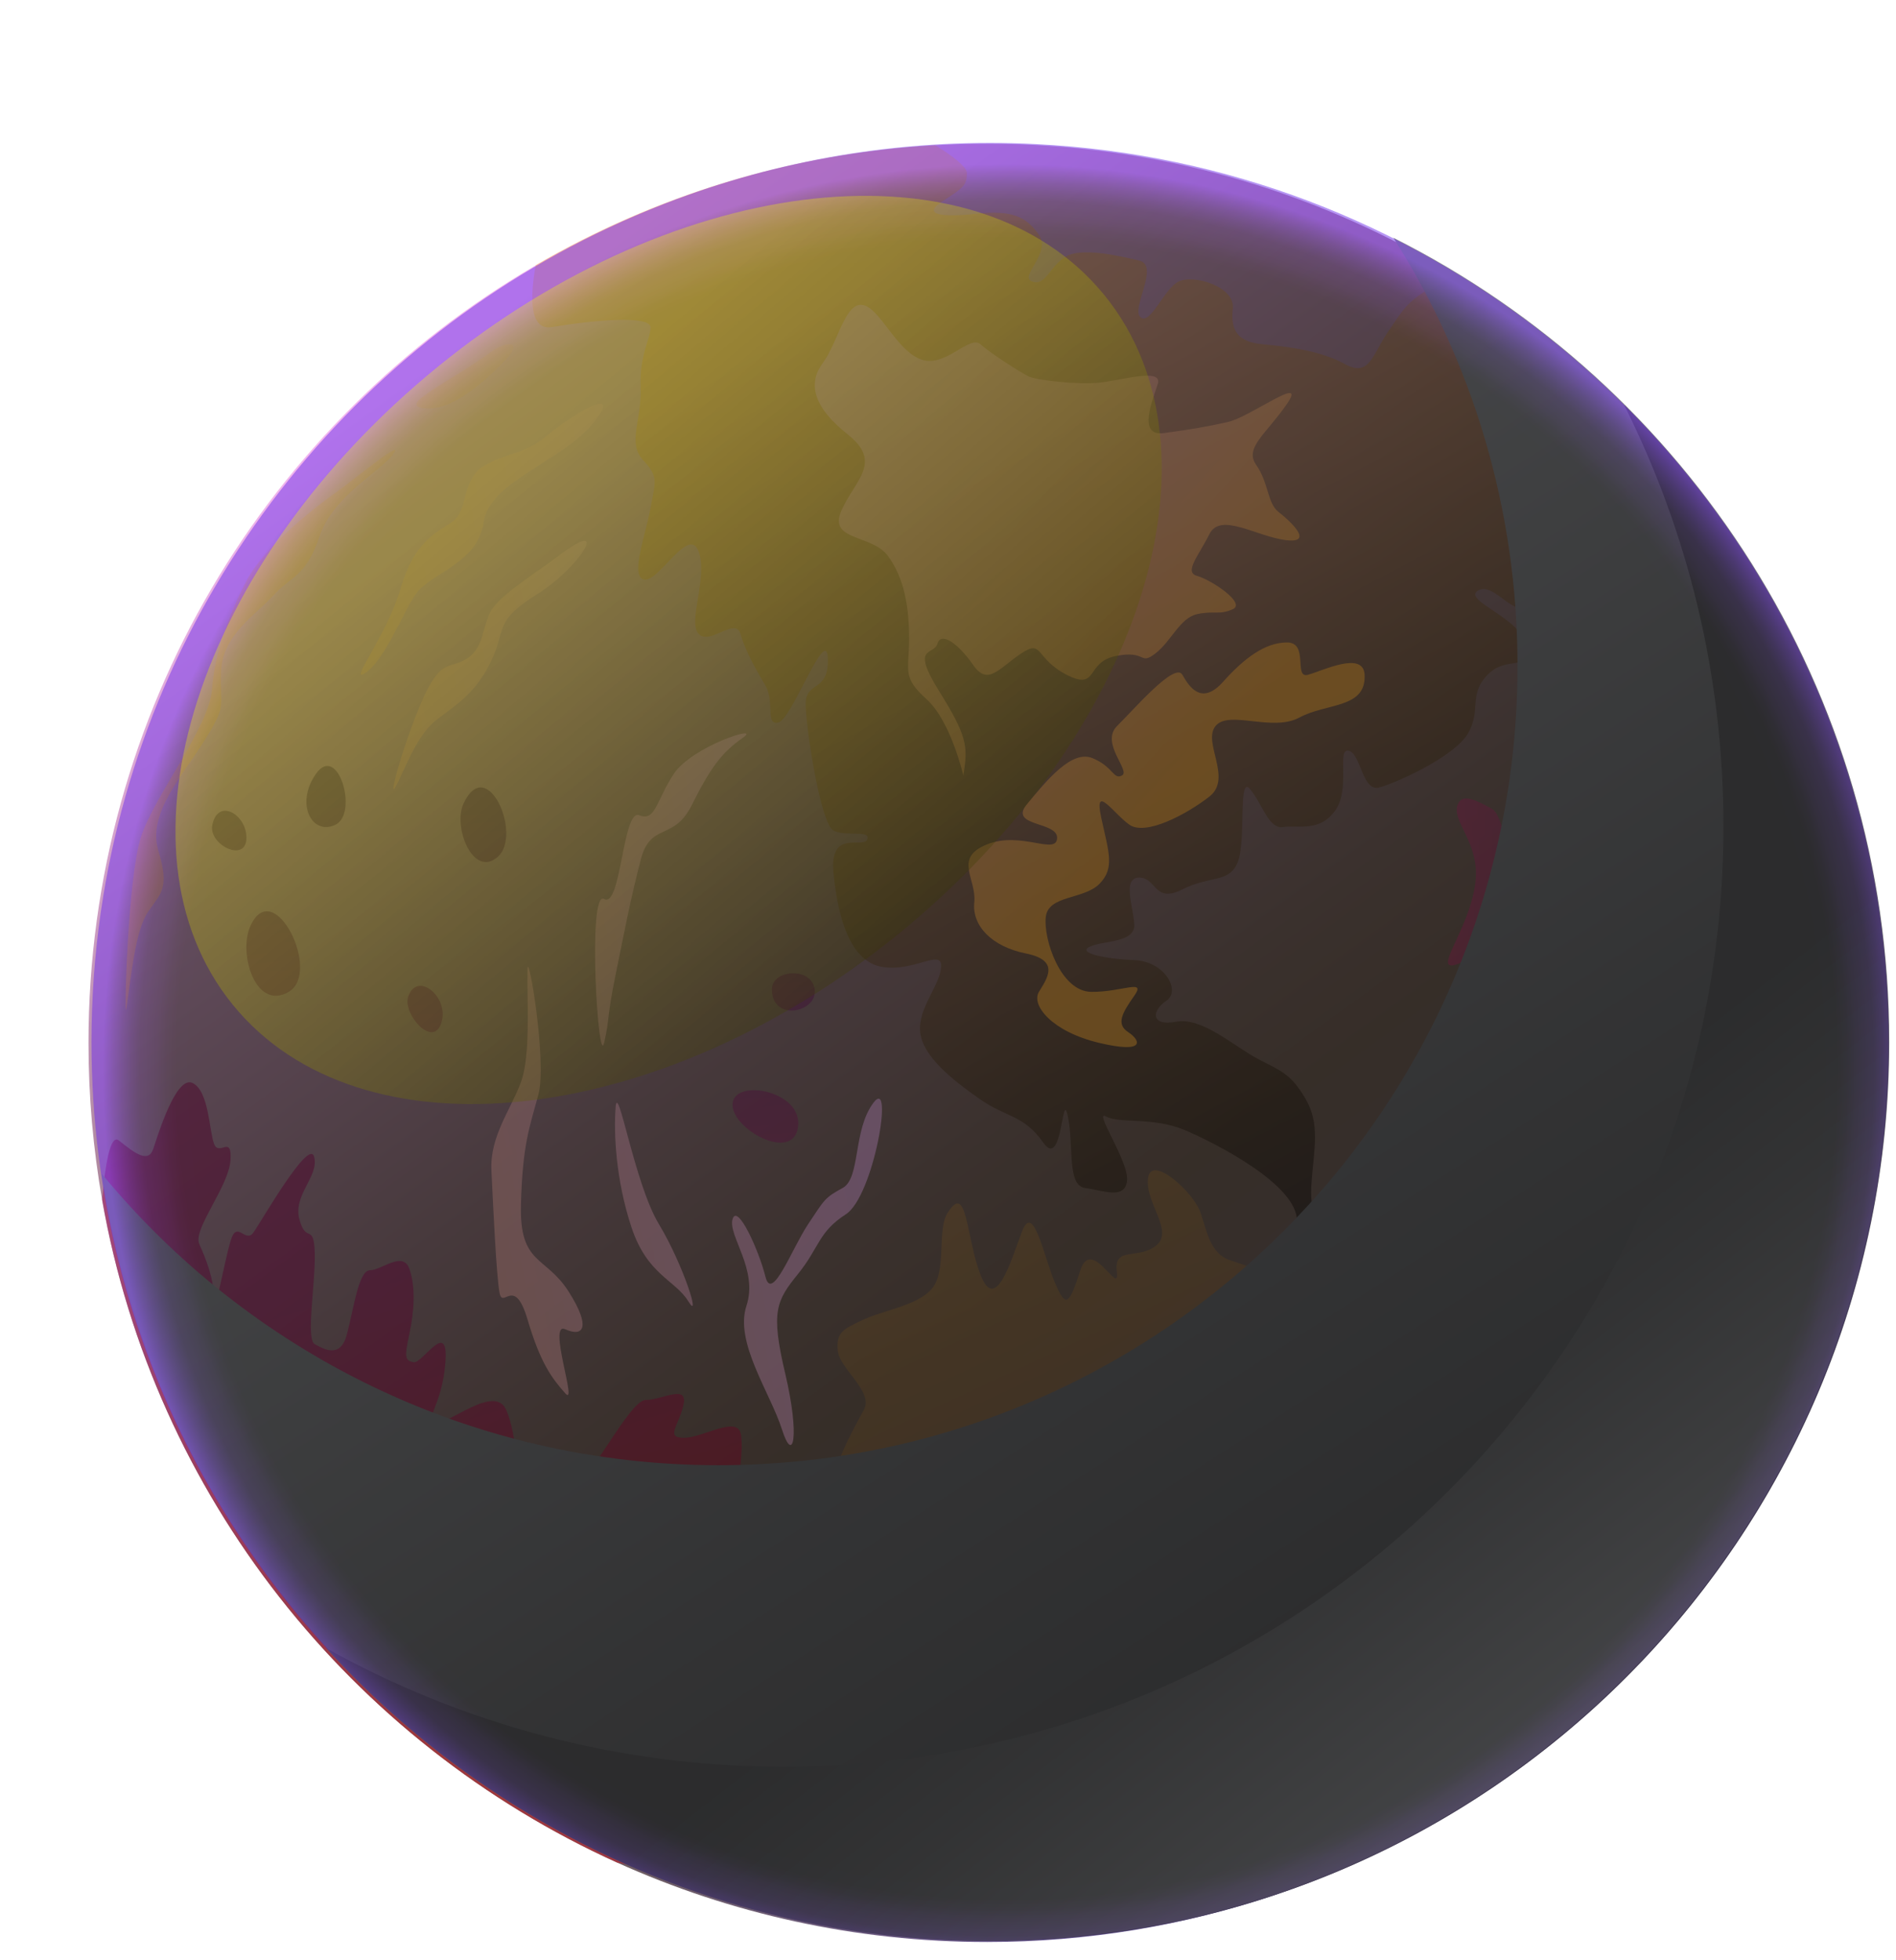 <svg width="90" height="93" viewBox="0 0 90 93" fill="none" xmlns="http://www.w3.org/2000/svg">
<path d="M89.516 49.476C89.516 52.155 89.269 54.774 88.797 57.317C86.804 68.059 80.783 77.382 72.366 83.668C65.252 88.987 56.422 92.135 46.857 92.135C40.594 92.135 34.652 90.785 29.293 88.366C16.667 82.653 7.32 70.974 4.848 56.928C4.424 54.508 4.201 52.022 4.201 49.481C4.201 33.731 12.736 19.972 25.438 12.585C31.067 9.311 37.513 7.283 44.399 6.894C45.213 6.846 46.034 6.822 46.862 6.822C54.771 6.822 62.177 8.974 68.528 12.727C69.062 13.04 69.586 13.368 70.106 13.707C81.794 21.315 89.521 34.495 89.521 49.481L89.516 49.476Z" fill="url(#paint0_linear_10_994)"/>
<path style="mix-blend-mode:multiply" opacity="0.6" d="M53.011 83.165C52.231 83.4 50.518 83.244 49.348 83.555C48.179 83.868 47.014 83.868 46.857 84.802C46.701 85.737 45.685 84.411 44.129 85.581C42.571 86.75 42.025 86.439 41.792 85.581C41.558 84.722 40.623 84.1 40.31 84.802C39.999 85.505 39.297 86.983 38.44 86.907C37.584 86.828 36.26 85.424 36.025 86.048C35.791 86.672 35.401 87.139 34.545 87.293C33.686 87.45 32.718 87.372 32.052 88.309C31.741 88.745 30.515 88.622 29.293 88.366C16.667 82.653 7.321 70.974 4.849 56.928C4.979 55.383 5.219 53.77 5.641 54.107C6.419 54.731 7.043 55.198 7.278 54.499C7.513 53.796 8.369 50.992 9.147 51.384C9.925 51.773 9.925 53.642 10.16 54.266C10.395 54.89 11.019 53.799 10.941 55.044C10.862 56.292 9.147 58.316 9.458 59.018C9.771 59.72 10.16 60.655 10.16 61.668C10.16 62.681 10.642 59.874 10.948 58.864C11.252 57.848 11.643 59.018 12.03 58.472C12.421 57.927 14.68 53.953 14.914 54.89C15.149 55.825 13.899 56.681 14.212 57.848C14.523 59.018 14.893 58.005 14.94 59.407C14.99 60.809 14.504 63.537 14.94 63.772C15.379 64.007 16.157 64.474 16.468 63.305C16.781 62.135 17.016 60.266 17.559 60.266C18.103 60.266 19.118 59.331 19.429 60.187C19.74 61.046 19.664 62.213 19.429 63.305C19.194 64.394 19.215 64.55 19.635 64.628C20.053 64.707 21.301 62.524 21.144 64.628C20.99 66.733 20.055 67.432 20.677 67.513C21.301 67.591 23.481 65.644 24.029 66.889C24.574 68.135 24.496 70.16 24.885 70.471C25.276 70.784 26.522 70.471 27.222 70.471C27.922 70.471 29.872 66.419 30.65 66.419C31.428 66.419 32.676 65.641 32.443 66.654C32.211 67.667 31.566 68.213 32.472 68.213C33.378 68.213 35.015 67.122 35.169 68.056C35.326 68.991 34.934 70.16 35.169 71.252C35.404 72.341 35.326 72.186 36.339 72.654C37.354 73.121 38.132 73.199 38.132 73.823C38.132 74.447 36.419 76.004 38.991 76.395C41.562 76.784 43.667 75.771 44.053 76.784C44.445 77.799 44.367 78.032 46.547 78.734C48.727 79.436 48.883 80.682 50.444 81.149C52.001 81.616 52.781 80.525 53.483 81.149C54.185 81.773 53.794 82.942 53.016 83.175L53.011 83.165Z" fill="url(#paint1_linear_10_994)"/>
<path style="mix-blend-mode:multiply" opacity="0.7" d="M29.221 76.153C28.132 77.085 28.856 77.633 29.79 77.712C30.725 77.79 31.66 78.257 31.114 76.933C30.568 75.61 30.13 75.375 29.218 76.155L29.221 76.153Z" fill="url(#paint2_linear_10_994)"/>
<path style="mix-blend-mode:multiply" opacity="0.7" d="M34.388 77.166C35.318 76.594 36.103 76.986 36.646 77.854C37.192 78.725 38.437 78.879 39.296 78.879C40.155 78.879 41.4 77.633 42.335 78.879C43.27 80.124 43.27 80.203 44.828 80.359C46.387 80.516 47.711 80.826 47.789 81.061C47.867 81.296 48.724 81.918 50.282 81.839C51.841 81.761 51.528 82.463 49.658 82.542C47.789 82.62 47.165 81.607 45.919 82.542C44.674 83.476 45.452 82.307 43.894 81.685C42.335 81.061 42.881 82.153 41.868 81.061C40.855 79.97 42.335 79.192 40.544 79.503C38.753 79.813 38.518 79.915 37.894 80.02C37.27 80.124 36.335 79.681 34.388 80.02C32.44 80.359 31.27 80.437 31.738 79.503C32.205 78.568 33.375 79.503 34.231 78.646C35.088 77.79 33.375 77.79 34.388 77.166Z" fill="url(#paint3_linear_10_994)"/>
<path style="mix-blend-mode:multiply" opacity="0.7" d="M37.117 81.14C35.873 81.512 37.352 82.463 38.44 82.309C39.532 82.153 39.453 80.44 37.117 81.14Z" fill="url(#paint4_linear_10_994)"/>
<path style="mix-blend-mode:screen" opacity="0.3" d="M44.985 57.531C44.484 58.323 44.907 60.024 44.361 60.958C43.815 61.893 42.024 62.128 41.011 62.595C39.998 63.063 39.688 63.219 39.766 64.076C39.844 64.932 41.481 66.023 41.011 66.88C40.544 67.736 39.04 70.386 39.754 70.853C40.466 71.321 41.557 71.71 41.946 72.023C42.335 72.334 44.596 72.101 44.985 72.49C45.374 72.879 45.841 73.971 45.998 74.673C46.154 75.375 48.102 74.95 48.726 75.707C49.35 76.464 47.791 78.412 48.726 78.646C49.661 78.881 49.865 78.412 51.281 79.114C52.7 79.816 53.556 80.44 54.256 79.894C54.958 79.349 54.567 77.868 55.815 78.412C57.06 78.957 56.282 79.892 57.684 79.19C59.086 78.487 56.828 76.127 59.321 77.852C61.814 79.576 62.905 80.435 63.294 78.409C63.683 76.383 64.307 75.681 63.294 74.514C62.281 73.347 60.958 71.864 61.971 71.553C62.984 71.242 65.242 70.618 64.699 69.527C64.153 68.436 62.362 69.606 62.362 68.047C62.362 66.488 64.153 65.475 62.597 65.397C61.038 65.319 59.169 66.488 59.793 65.008C60.417 63.528 61.662 61.191 60.727 60.724C59.793 60.256 59.325 60.1 58.391 59.789C57.456 59.478 57.3 58.465 56.989 57.531C56.678 56.596 54.652 54.726 54.495 55.894C54.339 57.063 55.741 58.387 54.885 59.089C54.028 59.791 52.859 59.089 53.015 60.334C53.172 61.582 51.817 58.619 51.286 60.256C50.754 61.893 50.6 62.126 50.054 60.802C49.509 59.478 49.042 56.985 48.496 58.465C47.95 59.946 47.251 62.282 46.548 60.491C45.846 58.7 45.924 56.05 44.99 57.531H44.985Z" fill="url(#paint5_linear_10_994)"/>
<path style="mix-blend-mode:multiply" opacity="0.7" d="M25.039 45.999C25.013 47.56 25.196 50.055 24.728 51.339C24.261 52.622 23.248 53.903 23.326 55.521C23.405 57.139 23.561 60.569 23.715 61.347C23.872 62.126 24.418 60.491 25.039 62.595C25.661 64.7 26.209 65.399 26.83 66.102C27.454 66.804 25.974 62.674 26.83 63.063C27.687 63.452 28.08 62.984 26.989 61.272C25.895 59.556 24.65 60.024 24.728 57.141C24.807 54.259 25.141 53.479 25.559 51.92C25.976 50.361 25.058 44.986 25.041 45.999H25.039Z" fill="url(#paint6_linear_10_994)"/>
<path style="mix-blend-mode:multiply" opacity="0.7" d="M28.675 49.477C28.393 50.731 27.871 42.182 28.675 42.649C29.48 43.116 29.558 38.365 30.338 38.675C31.116 38.986 31.116 38.051 31.975 36.728C32.832 35.404 36.26 34.313 35.247 35.013C34.234 35.715 33.688 36.493 32.832 38.208C31.975 39.923 30.884 38.986 30.417 40.78C29.949 42.573 29.667 44.051 29.223 46.234C28.78 48.416 28.962 48.2 28.678 49.477H28.675Z" fill="url(#paint7_linear_10_994)"/>
<path style="mix-blend-mode:multiply" opacity="0.7" d="M29.222 52.544C29.128 53.744 29.227 55.972 29.977 58.233C30.726 60.491 32.053 60.726 32.674 61.739C33.298 62.752 32.451 60.024 31.277 58.076C30.102 56.128 29.324 51.222 29.22 52.544H29.222Z" fill="url(#paint8_linear_10_994)"/>
<path style="mix-blend-mode:multiply" opacity="0.7" d="M41.46 52.321C40.475 53.626 40.858 55.894 39.999 56.361C39.14 56.828 39.142 56.907 38.362 58.076C37.581 59.246 36.642 61.815 36.334 60.569C36.025 59.324 35 57.063 34.773 57.841C34.545 58.619 36.006 60.225 35.432 61.955C34.858 63.684 36.571 66.092 37.116 67.81C37.662 69.527 37.973 68.125 37.273 65.165C36.573 62.204 36.855 61.711 37.883 60.437C38.91 59.165 38.831 58.463 40.155 57.606C41.479 56.75 42.452 51.004 41.46 52.319V52.321Z" fill="url(#paint9_linear_10_994)"/>
<path style="mix-blend-mode:multiply" opacity="0.7" d="M5.99 47.87C5.888 48.513 6.05 41.695 6.692 39.71C7.335 37.722 9.933 34.51 10.066 32.697C10.199 30.885 10.925 29.075 11.7 27.554C12.479 26.036 14.815 24.164 15.809 23.464C16.803 22.764 19.256 20.717 18.673 21.535C18.089 22.354 15.809 23.523 15.166 25.45C14.523 27.378 13.814 27.319 12.972 28.254C12.127 29.189 10.55 30.123 10.493 31.876C10.434 33.63 10.785 33.395 9.734 35.091C8.683 36.787 6.987 38.583 7.513 40.343C8.04 42.103 7.689 42.317 7.046 43.233C6.403 44.148 6.227 46.388 5.995 47.868L5.99 47.87Z" fill="url(#paint10_linear_10_994)"/>
<path style="mix-blend-mode:multiply" opacity="0.7" d="M28.247 19.956C26.738 21.932 23.249 22.76 22.948 24.807C22.644 26.852 20.307 27.144 19.607 28.372C18.905 29.599 18.146 31.411 17.328 31.938C16.509 32.465 18.378 30.126 19.021 27.905C19.664 25.685 20.715 25.277 21.477 24.75C22.236 24.223 21.906 22.762 22.948 22.122C23.989 21.479 24.864 21.595 25.975 20.66C27.085 19.725 29.585 18.205 28.247 19.958V19.956Z" fill="url(#paint11_linear_10_994)"/>
<path style="mix-blend-mode:multiply" opacity="0.7" d="M26.501 26.384C25.663 27.025 23.765 28.197 23.322 28.956C22.878 29.715 22.994 30.709 22.176 31.236C21.358 31.762 20.988 31.236 20.178 32.93C19.37 34.623 18.38 37.99 18.758 37.359C19.137 36.728 19.721 34.915 20.715 34.156C21.709 33.397 22.596 32.87 23.319 31.352C24.045 29.834 23.424 29.483 25.488 28.197C27.552 26.911 29.06 24.425 26.498 26.384H26.501Z" fill="url(#paint12_linear_10_994)"/>
<path style="mix-blend-mode:multiply" opacity="0.7" d="M23.323 16.684C21.254 18.198 18.768 19.256 20.18 19.372C21.594 19.488 23.2 17.91 24.032 17.035C24.865 16.16 24.025 16.169 23.323 16.684Z" fill="url(#paint13_linear_10_994)"/>
<path style="mix-blend-mode:screen" opacity="0.4" d="M73.19 26.444C72.898 27.554 72.955 27.789 72.44 28.605C71.923 29.423 70.913 27.554 70.151 28.021C69.392 28.489 72.312 29.366 72.431 30.65C72.547 31.936 71.555 31.058 70.618 32.009C69.684 32.96 70.327 33.686 69.684 34.794C69.041 35.9 66.294 37.136 65.475 37.359C64.657 37.582 64.6 35.734 64.014 35.617C63.43 35.501 64.13 37.43 63.371 38.467C62.612 39.503 61.618 39.124 60.916 39.237C60.214 39.351 59.922 38.13 59.338 37.435C58.755 36.742 59.163 39.883 58.755 40.898C58.346 41.913 57.469 41.517 56.126 42.196C54.781 42.877 54.9 41.636 54.081 41.636C53.263 41.636 53.789 42.981 53.842 43.856C53.894 44.732 52.385 44.615 51.742 44.907C51.099 45.199 52.385 45.491 53.842 45.55C55.298 45.609 56.067 47.012 55.365 47.479C54.662 47.946 54.605 48.705 55.832 48.473C57.058 48.24 58.579 49.642 59.689 50.226C60.8 50.81 61.267 50.928 61.969 52.126C62.671 53.324 62.377 54.491 62.261 56.029C62.145 57.563 62.436 57.706 63.43 59.986C64.424 62.266 65.008 62.322 64.133 62.673C63.257 63.025 63.49 62.382 62.847 61.447C62.204 60.512 61.502 59.635 61.561 57.941C61.62 56.247 57.763 54.259 56.242 53.616C54.722 52.973 53.144 53.324 52.504 52.968C51.861 52.61 53.614 55.134 53.498 56.029C53.381 56.921 52.387 56.479 51.51 56.363C50.634 56.247 50.983 54.375 50.691 52.968C50.399 51.559 50.456 55.545 49.522 54.209C48.587 52.876 47.768 53.03 46.483 52.126C45.197 51.222 43.795 50.11 43.679 48.969C43.562 47.828 44.613 46.779 44.673 45.873C44.732 44.969 43.387 46.134 41.866 45.873C40.346 45.612 39.764 43.505 39.563 41.401C39.363 39.297 40.991 40.291 41.166 39.824C41.342 39.356 40.172 39.707 39.563 39.404C38.955 39.1 38.244 34.507 38.244 33.397C38.244 32.287 39.354 32.87 39.295 31.236C39.235 29.599 37.601 34.099 36.958 34.275C36.315 34.45 36.782 33.281 36.332 32.522C35.881 31.762 35.38 30.885 35.145 30.066C34.911 29.248 33.684 30.65 33.157 30.066C32.631 29.483 33.625 27.378 33.157 26.152C32.69 24.925 31.288 27.613 30.586 27.497C29.884 27.381 30.645 25.393 30.878 24.107C31.11 22.821 31.286 22.646 30.526 21.827C29.767 21.009 30.467 19.958 30.41 18.38C30.351 16.803 30.878 16.101 30.878 15.531C30.878 14.962 28.306 15.166 26.202 15.517C25.132 15.695 25.151 14.146 25.428 12.58C31.058 9.306 37.504 7.278 44.39 6.889C45.157 7.354 45.897 7.909 45.897 8.213C45.897 8.796 45.721 8.915 44.727 9.558C43.733 10.2 44.727 10.317 46.364 10.141C48.001 9.966 48.701 10.258 49.313 11.135C49.922 12.011 48.35 13.123 48.992 13.356C49.635 13.588 49.811 12.653 50.57 12.186C51.329 11.719 53.082 12.127 54.076 12.362C55.07 12.597 53.668 14.642 54.136 15.05C54.603 15.458 55.246 13.704 55.948 13.356C56.65 13.005 58.636 13.591 58.52 14.642C58.404 15.692 58.755 16.219 59.922 16.331C61.091 16.444 62.669 16.627 63.836 17.27C65.006 17.913 65.122 16.862 65.881 15.752C66.64 14.642 66.756 14.35 67.926 13.648C68.279 13.434 68.45 13.095 68.517 12.725C69.05 13.038 69.575 13.365 70.094 13.704C70.267 14.649 70.566 15.6 71.081 15.987C72.251 16.862 73.418 17.272 73.354 18.266C73.287 19.26 72.483 19.436 72.191 20.02C71.9 20.603 72.132 23.291 72.775 24.169C73.418 25.046 73.477 25.338 73.183 26.448L73.19 26.444Z" fill="url(#paint14_linear_10_994)"/>
<path style="mix-blend-mode:multiply" opacity="0.7" d="M45.726 36.787C45.726 36.787 45.142 34.215 43.973 33.164C42.803 32.114 43.154 31.819 43.154 30.301C43.154 28.783 42.92 27.438 42.16 26.387C41.401 25.336 39.297 25.685 39.94 24.226C40.583 22.764 41.928 21.946 40.232 20.603C38.538 19.258 38.362 18.148 39.062 17.213C39.764 16.278 40.113 14.35 40.932 14.466C41.75 14.582 42.509 16.57 43.679 17.038C44.848 17.505 46.016 15.861 46.542 16.333C47.069 16.805 48.471 17.683 48.822 17.858C49.173 18.032 51.159 18.266 52.212 18.15C53.263 18.034 55.192 17.448 54.959 18.209C54.724 18.969 53.965 20.722 55.251 20.546C56.537 20.371 57.239 20.254 58.29 20.02C59.341 19.785 62.088 17.709 61.094 19.156C60.1 20.603 59.049 21.246 59.633 22.064C60.216 22.883 60.159 23.877 60.684 24.285C61.21 24.693 62.437 25.799 61.035 25.625C59.633 25.452 57.936 24.285 57.412 25.336C56.885 26.387 56.186 27.148 56.828 27.324C57.471 27.499 59.165 28.61 58.522 28.901C57.879 29.193 57.647 28.961 56.828 29.136C56.01 29.312 55.602 30.422 54.84 31.006C54.081 31.589 54.432 30.83 52.971 31.122C51.51 31.414 52.153 32.792 50.634 32.014C49.116 31.238 49.524 30.303 48.473 31.003C47.422 31.703 46.896 32.564 46.194 31.549C45.491 30.536 44.675 29.95 44.5 30.536C44.324 31.12 43.214 30.595 44.559 32.756C45.904 34.918 45.961 35.385 45.728 36.789L45.726 36.787Z" fill="url(#paint15_linear_10_994)"/>
<path style="mix-blend-mode:multiply" opacity="0.7" d="M64.776 32.012C64.856 33.625 62.978 33.34 61.685 34.04C60.392 34.742 58.347 33.67 57.704 34.439C57.061 35.207 58.522 36.92 57.412 37.788C56.302 38.657 54.373 39.66 53.614 39.129C52.855 38.597 51.92 37.136 52.269 38.773C52.62 40.41 52.936 41.169 52.193 41.928C51.451 42.687 49.757 42.455 49.641 43.506C49.524 44.556 50.343 47.043 51.802 47.057C53.263 47.071 54.423 46.419 53.842 47.242C53.261 48.065 52.969 48.587 53.555 48.969C54.141 49.351 54.414 50.01 52.172 49.477C49.932 48.943 48.934 47.688 49.316 47.057C49.697 46.428 50.34 45.567 48.703 45.237C47.067 44.908 46.132 43.916 46.248 42.806C46.364 41.696 45.237 40.702 46.853 40.059C48.469 39.416 50.134 40.585 50.179 39.767C50.222 38.948 47.828 39.24 48.763 38.13C49.697 37.02 50.867 35.558 51.861 35.969C52.855 36.379 52.855 37.02 53.263 36.787C53.671 36.555 52.212 35.248 53.028 34.441C53.847 33.632 55.775 31.388 56.126 32.014C56.477 32.64 57.061 33.459 58.055 32.349C59.049 31.238 60.043 30.479 61.094 30.479C62.145 30.479 61.386 32.206 62.088 32.014C62.79 31.822 64.716 30.861 64.776 32.014V32.012Z" fill="url(#paint16_linear_10_994)"/>
<path style="mix-blend-mode:multiply" opacity="0.4" d="M75.002 24.691C75.845 24.164 76.696 27.203 77.282 27.846C77.866 28.489 79.444 31.411 79.911 32.929C80.378 34.448 81.256 35.734 81.313 36.377C81.372 37.019 81.429 36.493 80.262 35.091C79.092 33.689 78.45 33.629 77.633 31.992C76.815 30.356 75.354 29.421 76.056 28.778C76.758 28.135 75.529 26.733 75.297 26.031C75.062 25.329 74.537 24.98 75.005 24.686L75.002 24.691Z" fill="url(#paint17_linear_10_994)"/>
<path style="mix-blend-mode:multiply" opacity="0.4" d="M83.884 32.638C85.018 33.11 84.119 36.611 85.17 37.662C86.221 38.713 87.331 38.282 86.747 40.075C86.164 41.868 86.164 43.74 86.456 45.026C86.747 46.312 87.07 46.824 86.909 47.942C86.747 49.059 86.28 52.798 85.929 53.967C85.578 55.137 85.549 53.324 85.419 51.104C85.288 48.883 85.17 48.708 84.762 46.722C84.354 44.734 83.886 43.873 84.294 42.201C84.703 40.528 84.06 40.12 83.592 38.075C83.125 36.03 83.184 32.348 83.884 32.64V32.638Z" fill="url(#paint18_linear_10_994)"/>
<path style="mix-blend-mode:multiply" opacity="0.4" d="M79.56 38.948C79.041 39.657 79.152 40.642 79.56 43.038C79.968 45.434 80.962 45.114 80.203 47.057C79.444 49 80.263 49.88 80.263 51.339C80.263 52.798 79.06 54.688 79.923 54.209C80.787 53.732 81.247 52.096 81.34 50.75C81.432 49.405 80.839 48.269 81.34 47.054C81.84 45.842 82.95 45.491 82.775 44.497C82.599 43.503 81.019 43.738 81.079 43.211C81.138 42.685 82.424 43.211 82.54 42.684C82.656 42.158 82.305 40.229 81.722 39.762C81.138 39.294 80.203 38.068 79.56 38.943V38.948Z" fill="url(#paint19_linear_10_994)"/>
<path style="mix-blend-mode:multiply" opacity="0.4" d="M75.061 35.852C74.729 37.036 75.121 39.885 75.412 40.877C75.704 41.871 75.939 43.273 75.412 44.442C74.886 45.612 74.478 46.241 75.061 47.941C75.645 49.642 75.764 52.712 73.951 54.333C72.139 55.953 70.972 57.355 71.439 57.474C71.906 57.59 72.9 57.196 74.478 55.523C76.055 53.851 76.523 52.231 76.466 51.725C76.406 51.22 75.882 50.069 76.174 49.476C76.466 48.883 77.109 49.291 77.4 48.24C77.692 47.19 77.927 45.612 77.4 45.261C76.874 44.91 76.466 45.32 76.525 44.677C76.584 44.034 77.998 44.969 78.081 43.918C78.164 42.867 78.162 41.757 77.754 40.412C77.346 39.067 76.409 39.036 76.293 38.642C76.176 38.248 77.754 38.716 77.462 37.84C77.17 36.965 75.593 33.983 75.066 35.852H75.061Z" fill="url(#paint20_linear_10_994)"/>
<path style="mix-blend-mode:multiply" opacity="0.4" d="M77.457 54.961C76.738 56.214 75.853 57.123 74.727 58C73.6 58.876 73.775 60.747 72.549 61.507C71.322 62.266 70.036 61.234 69.861 62.773C69.685 64.313 68.926 66.766 68.167 67.293C67.408 67.819 68.283 67.819 69.394 67.293C70.504 66.766 70.297 64.254 71.337 63.903C72.376 63.551 72.015 64.605 73.365 64.194C74.712 63.786 75.531 62.878 75.239 61.96C74.947 61.039 74.162 60.28 74.817 60.572C75.471 60.864 75.706 61.96 76.465 61.324C77.225 60.688 75.706 59.17 76.349 59.111C76.992 59.051 77.381 59.986 78.121 59.813C78.861 59.637 79.858 58.097 79.213 57.495C78.57 56.892 77.692 57.452 77.751 57.142C77.811 56.833 79.511 56.715 79.421 55.955C79.329 55.196 78.117 53.816 77.459 54.961H77.457Z" fill="url(#paint21_linear_10_994)"/>
<path style="mix-blend-mode:multiply" opacity="0.6" d="M88.795 57.319C86.802 68.059 80.782 77.382 72.365 83.668C71.852 83.41 71.439 83.127 71.335 82.89C71.058 82.247 72.547 82.015 72.607 81.65C72.666 81.282 70.094 82.309 69.627 81.65C69.16 80.99 69.043 78.1 69.511 76.898C69.978 75.695 70.972 77.576 71.338 77.225C71.703 76.874 70.272 75.823 69.746 75.237C69.219 74.654 69.103 73.951 69.746 71.264C70.388 68.576 71.382 69.51 72.025 68.868C72.668 68.225 73.487 70.445 74.305 69.966C75.124 69.489 73.603 67.406 74.305 66.472C75.007 65.537 76.526 67.231 76.993 67.055C77.46 66.879 76.585 65.594 76.234 64.6C75.883 63.606 76.701 63.255 76.877 62.768C77.052 62.28 78.279 64.189 78.865 63.722C79.448 63.255 78.338 62.377 78.865 61.955C79.391 61.53 81.145 62.787 81.344 61.502C81.546 60.216 80.91 60.451 82.798 60.339C84.686 60.228 85 60.508 86.285 59.105C87.151 58.164 87.827 57.696 88.8 57.314L88.795 57.319Z" fill="url(#paint22_linear_10_994)"/>
<path style="mix-blend-mode:multiply" opacity="0.7" d="M49.316 88.596C50.175 88.527 52.554 87.742 53.842 87.801C55.133 87.86 55.833 88.496 56.3 87.799C56.767 87.101 56.708 85.405 58.404 85.581C60.098 85.756 61.735 84.529 62.729 83.711C63.723 82.893 65.301 80.931 65.066 81.65C64.831 82.368 64.494 84.005 64.779 84.529C65.066 85.056 62.727 84.646 61.208 86.166C59.69 87.685 58.521 85.583 57.643 87.101C56.767 88.619 56.533 88.971 56.006 89.146C55.479 89.322 50.685 89.613 49.314 89.146C47.943 88.679 48.46 88.665 49.314 88.598L49.316 88.596Z" fill="url(#paint23_linear_10_994)"/>
<path style="mix-blend-mode:multiply" opacity="0.4" d="M69.211 38.13C68.845 38.972 70.269 39.942 70.034 41.871C69.799 43.8 68.397 45.61 68.807 45.785C69.218 45.961 70.21 44.803 70.385 46.464C70.561 48.124 71.23 49.41 71.334 50.753C71.438 52.098 69.977 53.675 70.62 53.851C71.263 54.026 71.965 51.279 72.432 50.345C72.9 49.41 73.192 47.657 72.432 46.722C71.673 45.788 71.936 44.862 70.504 44.794C69.071 44.727 70.824 43.8 71.336 42.924C71.849 42.049 71.481 38.716 70.817 38.367C70.153 38.016 69.441 37.608 69.213 38.132L69.211 38.13Z" fill="url(#paint24_linear_10_994)"/>
<path style="mix-blend-mode:multiply" opacity="0.5" d="M34.778 52.321C34.619 53.51 37.632 55.194 37.881 53.479C38.128 51.764 34.935 51.163 34.778 52.321Z" fill="url(#paint25_linear_10_994)"/>
<path style="mix-blend-mode:multiply" opacity="0.5" d="M36.642 46.936C36.651 48.506 38.829 48.027 38.672 46.936C38.516 45.844 36.637 46.001 36.642 46.936Z" fill="url(#paint26_linear_10_994)"/>
<path style="mix-blend-mode:multiply" opacity="0.5" d="M19.371 47.306C19.119 48.094 20.54 49.761 20.948 48.532C21.356 47.306 19.779 46.02 19.371 47.306Z" fill="url(#paint27_linear_10_994)"/>
<path style="mix-blend-mode:multiply" opacity="0.5" d="M22 38.13C21.487 39.238 22.467 41.695 23.637 40.642C24.806 39.591 23.11 35.734 22 38.13Z" fill="url(#paint28_linear_10_994)"/>
<path style="mix-blend-mode:multiply" opacity="0.5" d="M11.892 43.916C11.29 45.216 12.127 47.98 13.705 47.057C15.283 46.136 13.003 41.52 11.892 43.916Z" fill="url(#paint29_linear_10_994)"/>
<path style="mix-blend-mode:multiply" opacity="0.5" d="M14.987 36.728C14.005 38.147 14.812 39.66 15.922 39.129C17.032 38.597 16.038 35.207 14.987 36.728Z" fill="url(#paint30_linear_10_994)"/>
<path style="mix-blend-mode:multiply" opacity="0.5" d="M10.08 39.129C9.878 40.054 11.617 40.934 11.695 39.824C11.774 38.713 10.372 37.788 10.08 39.129Z" fill="url(#paint31_linear_10_994)"/>
<path style="mix-blend-mode:multiply" opacity="0.5" d="M68.343 50.869C67.254 51.5 68.39 52.603 69.213 52.321C70.036 52.039 69.453 50.226 68.343 50.869Z" fill="url(#paint32_linear_10_994)"/>
<path style="mix-blend-mode:multiply" opacity="0.5" d="M67.288 56.771C66.505 58.107 68.505 59.519 69.212 58.233C69.919 56.947 68.282 55.078 67.288 56.771Z" fill="url(#paint33_linear_10_994)"/>
<path style="mix-blend-mode:overlay" d="M89.679 49.422C89.679 72.984 70.58 92.081 47.02 92.081C25.584 92.081 7.839 76.269 4.817 55.671C11.77 64.123 22.313 69.513 34.112 69.513C55.055 69.513 72.034 52.537 72.034 31.592C72.034 24.117 69.873 17.149 66.139 11.278C80.097 18.288 89.679 32.737 89.679 49.422Z" fill="url(#paint34_linear_10_994)"/>
<path style="mix-blend-mode:overlay" d="M89.633 49.422C89.633 72.981 70.534 92.081 46.974 92.081C34.496 92.081 23.273 86.726 15.472 78.186C21.899 81.771 29.305 83.818 37.188 83.818C61.83 83.818 81.809 63.843 81.809 39.2C81.809 32.012 80.111 25.22 77.091 19.206C84.838 26.93 89.635 37.615 89.635 49.422H89.633Z" fill="url(#paint35_linear_10_994)"/>
<path style="mix-blend-mode:screen" opacity="0.5" d="M89.66 49.434C89.66 51.49 89.515 53.512 89.233 55.49C88.623 59.782 87.375 63.867 85.586 67.648C84.543 69.859 83.311 71.968 81.916 73.949C81.228 74.926 80.503 75.875 79.736 76.789C76.795 80.307 73.296 83.341 69.376 85.761C66.772 87.369 63.984 88.705 61.047 89.725C56.863 91.186 52.379 92.012 47.717 92.088C47.478 92.088 47.24 92.092 47.001 92.092C45.276 92.092 43.578 91.99 41.905 91.791C37.811 91.305 33.892 90.237 30.236 88.674C26.931 87.26 23.843 85.44 21.031 83.279H21.029C16.265 79.616 12.296 74.972 9.426 69.648C6.181 63.632 4.342 56.748 4.342 49.436C4.342 47.341 4.494 45.285 4.783 43.273C4.786 43.268 4.786 43.263 4.786 43.258C6.945 28.38 16.785 15.987 30.153 10.236C35.322 8.011 41.018 6.78 47.001 6.78C47.732 6.78 48.46 6.799 49.181 6.837C67.32 7.748 82.472 19.991 87.7 36.63C88.687 39.762 89.32 43.052 89.555 46.447C89.624 47.436 89.657 48.435 89.657 49.438L89.66 49.434Z" fill="url(#paint36_radial_10_994)"/>
<path style="mix-blend-mode:screen" opacity="0.3" d="M42.678 44.285C54.104 34.989 58.468 21.433 52.425 14.005C46.383 6.578 32.222 8.092 20.796 17.388C9.371 26.683 5.007 40.239 11.049 47.667C17.092 55.094 31.253 53.58 42.678 44.285Z" fill="url(#paint37_linear_10_994)"/>
<defs>
<linearGradient id="paint0_linear_10_994" x1="22.47" y1="15.823" x2="69.221" y2="80.338" gradientUnits="userSpaceOnUse">
<stop stop-color="#F2B6EE"/>
<stop offset="0.03" stop-color="#E9B0E4"/>
<stop offset="0.25" stop-color="#B48CA5"/>
<stop offset="0.43" stop-color="#8D7277"/>
<stop offset="0.57" stop-color="#75625B"/>
<stop offset="0.65" stop-color="#6D5C51"/>
<stop offset="0.72" stop-color="#6D5C56"/>
<stop offset="0.81" stop-color="#6D5C65"/>
<stop offset="0.9" stop-color="#6D5C7E"/>
<stop offset="1" stop-color="#6D5D9F"/>
</linearGradient>
<linearGradient id="paint1_linear_10_994" x1="32.443" y1="80.048" x2="25.666" y2="57.841" gradientUnits="userSpaceOnUse">
<stop stop-color="#BE1E2D"/>
<stop offset="1" stop-color="#9E1F63"/>
</linearGradient>
<linearGradient id="paint2_linear_10_994" x1="28.675" y1="76.782" x2="31.278" y2="76.782" gradientUnits="userSpaceOnUse">
<stop stop-color="#F2B6EE"/>
<stop offset="1" stop-color="#FBB040"/>
</linearGradient>
<linearGradient id="paint3_linear_10_994" x1="31.636" y1="79.894" x2="51.281" y2="79.894" gradientUnits="userSpaceOnUse">
<stop stop-color="#F2B6EE"/>
<stop offset="1" stop-color="#FBB040"/>
</linearGradient>
<linearGradient id="paint4_linear_10_994" x1="36.642" y1="81.65" x2="39.119" y2="81.65" gradientUnits="userSpaceOnUse">
<stop stop-color="#F2B6EE"/>
<stop offset="1" stop-color="#FBB040"/>
</linearGradient>
<linearGradient id="paint5_linear_10_994" x1="69.74" y1="107.356" x2="42.859" y2="49.856" gradientUnits="userSpaceOnUse">
<stop/>
<stop offset="1" stop-color="#FBB040"/>
</linearGradient>
<linearGradient id="paint6_linear_10_994" x1="40.205" y1="53.187" x2="-6.543" y2="62.538" gradientUnits="userSpaceOnUse">
<stop stop-color="#F2B6EE"/>
<stop offset="1" stop-color="#FBB040"/>
</linearGradient>
<linearGradient id="paint7_linear_10_994" x1="37.773" y1="41.033" x2="-8.975" y2="50.385" gradientUnits="userSpaceOnUse">
<stop stop-color="#F2B6EE"/>
<stop offset="1" stop-color="#FBB040"/>
</linearGradient>
<linearGradient id="paint8_linear_10_994" x1="40.614" y1="55.231" x2="-6.134" y2="64.581" gradientUnits="userSpaceOnUse">
<stop stop-color="#F2B6EE"/>
<stop offset="1" stop-color="#FBB040"/>
</linearGradient>
<linearGradient id="paint9_linear_10_994" x1="41.557" y1="59.953" x2="-5.191" y2="69.302" gradientUnits="userSpaceOnUse">
<stop stop-color="#F2B6EE"/>
<stop offset="1" stop-color="#FBB040"/>
</linearGradient>
<linearGradient id="paint10_linear_10_994" x1="35.566" y1="29.986" x2="-11.183" y2="39.335" gradientUnits="userSpaceOnUse">
<stop stop-color="#F2B6EE"/>
<stop offset="1" stop-color="#FBB040"/>
</linearGradient>
<linearGradient id="paint11_linear_10_994" x1="34.228" y1="23.298" x2="-12.521" y2="32.647" gradientUnits="userSpaceOnUse">
<stop stop-color="#F2B6EE"/>
<stop offset="1" stop-color="#FBB040"/>
</linearGradient>
<linearGradient id="paint12_linear_10_994" x1="35.39" y1="29.11" x2="-11.359" y2="38.459" gradientUnits="userSpaceOnUse">
<stop stop-color="#F2B6EE"/>
<stop offset="1" stop-color="#FBB040"/>
</linearGradient>
<linearGradient id="paint13_linear_10_994" x1="32.724" y1="15.773" x2="-14.024" y2="25.122" gradientUnits="userSpaceOnUse">
<stop stop-color="#F2B6EE"/>
<stop offset="1" stop-color="#FBB040"/>
</linearGradient>
<linearGradient id="paint14_linear_10_994" x1="69.221" y1="55.773" x2="45.847" y2="11.126" gradientUnits="userSpaceOnUse">
<stop/>
<stop offset="1" stop-color="#FBB040"/>
</linearGradient>
<linearGradient id="paint15_linear_10_994" x1="40.654" y1="16.063" x2="59.587" y2="33.243" gradientUnits="userSpaceOnUse">
<stop stop-color="#F2B6EE"/>
<stop offset="1" stop-color="#FBB040"/>
</linearGradient>
<linearGradient id="paint16_linear_10_994" x1="36.23" y1="20.938" x2="55.163" y2="38.118" gradientUnits="userSpaceOnUse">
<stop stop-color="#F2B6EE"/>
<stop offset="1" stop-color="#FBB040"/>
</linearGradient>
<linearGradient id="paint17_linear_10_994" x1="90.121" y1="30.334" x2="65.81" y2="30.958" gradientUnits="userSpaceOnUse">
<stop stop-color="#262262"/>
<stop offset="1" stop-color="#EE2A7B"/>
</linearGradient>
<linearGradient id="paint18_linear_10_994" x1="90.453" y1="43.332" x2="66.144" y2="43.954" gradientUnits="userSpaceOnUse">
<stop stop-color="#262262"/>
<stop offset="1" stop-color="#EE2A7B"/>
</linearGradient>
<linearGradient id="paint19_linear_10_994" x1="90.527" y1="46.191" x2="66.219" y2="46.815" gradientUnits="userSpaceOnUse">
<stop stop-color="#262262"/>
<stop offset="1" stop-color="#EE2A7B"/>
</linearGradient>
<linearGradient id="paint20_linear_10_994" x1="90.519" y1="45.935" x2="66.21" y2="46.559" gradientUnits="userSpaceOnUse">
<stop stop-color="#262262"/>
<stop offset="1" stop-color="#EE2A7B"/>
</linearGradient>
<linearGradient id="paint21_linear_10_994" x1="90.896" y1="60.648" x2="66.587" y2="61.269" gradientUnits="userSpaceOnUse">
<stop stop-color="#262262"/>
<stop offset="1" stop-color="#EE2A7B"/>
</linearGradient>
<linearGradient id="paint22_linear_10_994" x1="69.212" y1="70.493" x2="88.795" y2="70.493" gradientUnits="userSpaceOnUse">
<stop stop-color="#BE1E2D"/>
<stop offset="1" stop-color="#9E1F63"/>
</linearGradient>
<linearGradient id="paint23_linear_10_994" x1="48.471" y1="85.445" x2="65.09" y2="85.445" gradientUnits="userSpaceOnUse">
<stop stop-color="#F2B6EE"/>
<stop offset="1" stop-color="#FBB040"/>
</linearGradient>
<linearGradient id="paint24_linear_10_994" x1="90.504" y1="45.346" x2="66.195" y2="45.97" gradientUnits="userSpaceOnUse">
<stop stop-color="#262262"/>
<stop offset="1" stop-color="#EE2A7B"/>
</linearGradient>
<linearGradient id="paint25_linear_10_994" x1="34.192" y1="27.678" x2="37.934" y2="71.622" gradientUnits="userSpaceOnUse">
<stop stop-color="#262262"/>
<stop offset="1" stop-color="#EE2A7B"/>
</linearGradient>
<linearGradient id="paint26_linear_10_994" x1="36.003" y1="27.523" x2="39.745" y2="71.468" gradientUnits="userSpaceOnUse">
<stop stop-color="#262262"/>
<stop offset="1" stop-color="#EE2A7B"/>
</linearGradient>
<linearGradient id="paint27_linear_10_994" x1="18.578" y1="29.008" x2="22.317" y2="72.951" gradientUnits="userSpaceOnUse">
<stop stop-color="#262262"/>
<stop offset="1" stop-color="#EE2A7B"/>
</linearGradient>
<linearGradient id="paint28_linear_10_994" x1="22.052" y1="28.712" x2="25.793" y2="72.656" gradientUnits="userSpaceOnUse">
<stop stop-color="#262262"/>
<stop offset="1" stop-color="#EE2A7B"/>
</linearGradient>
<linearGradient id="paint29_linear_10_994" x1="11.622" y1="29.599" x2="15.361" y2="73.544" gradientUnits="userSpaceOnUse">
<stop stop-color="#262262"/>
<stop offset="1" stop-color="#EE2A7B"/>
</linearGradient>
<linearGradient id="paint30_linear_10_994" x1="14.738" y1="29.333" x2="18.479" y2="73.278" gradientUnits="userSpaceOnUse">
<stop stop-color="#262262"/>
<stop offset="1" stop-color="#EE2A7B"/>
</linearGradient>
<linearGradient id="paint31_linear_10_994" x1="10.049" y1="29.732" x2="13.79" y2="73.677" gradientUnits="userSpaceOnUse">
<stop stop-color="#262262"/>
<stop offset="1" stop-color="#EE2A7B"/>
</linearGradient>
<linearGradient id="paint32_linear_10_994" x1="66.478" y1="24.93" x2="70.219" y2="68.875" gradientUnits="userSpaceOnUse">
<stop stop-color="#262262"/>
<stop offset="1" stop-color="#EE2A7B"/>
</linearGradient>
<linearGradient id="paint33_linear_10_994" x1="65.485" y1="25.016" x2="69.226" y2="68.96" gradientUnits="userSpaceOnUse">
<stop stop-color="#262262"/>
<stop offset="1" stop-color="#EE2A7B"/>
</linearGradient>
<linearGradient id="paint34_linear_10_994" x1="32.556" y1="26.978" x2="65.278" y2="77.752" gradientUnits="userSpaceOnUse">
<stop stop-color="#939598"/>
<stop offset="0.11" stop-color="#8B8D90"/>
<stop offset="0.69" stop-color="#666769"/>
<stop offset="1" stop-color="#58595B"/>
</linearGradient>
<linearGradient id="paint35_linear_10_994" x1="76.146" y1="86.971" x2="59.312" y2="65.236" gradientUnits="userSpaceOnUse">
<stop stop-color="#939598"/>
<stop offset="0.11" stop-color="#8B8D90"/>
<stop offset="0.69" stop-color="#666769"/>
<stop offset="1" stop-color="#58595B"/>
</linearGradient>
<radialGradient id="paint36_radial_10_994" cx="0" cy="0" r="1" gradientUnits="userSpaceOnUse" gradientTransform="translate(47.781 50.679) scale(42.659 42.659)">
<stop offset="0.9"/>
<stop offset="0.92" stop-color="#010003"/>
<stop offset="0.93" stop-color="#06020E"/>
<stop offset="0.94" stop-color="#0F0620"/>
<stop offset="0.96" stop-color="#1B0B3A"/>
<stop offset="0.97" stop-color="#2A115C"/>
<stop offset="0.98" stop-color="#3D1984"/>
<stop offset="0.99" stop-color="#5422B4"/>
<stop offset="1" stop-color="#6D2DEA"/>
</radialGradient>
<linearGradient id="paint37_linear_10_994" x1="24.214" y1="21.974" x2="48.407" y2="50.372" gradientUnits="userSpaceOnUse">
<stop stop-color="#FFFF00"/>
<stop offset="1"/>
</linearGradient>
</defs>
</svg>
